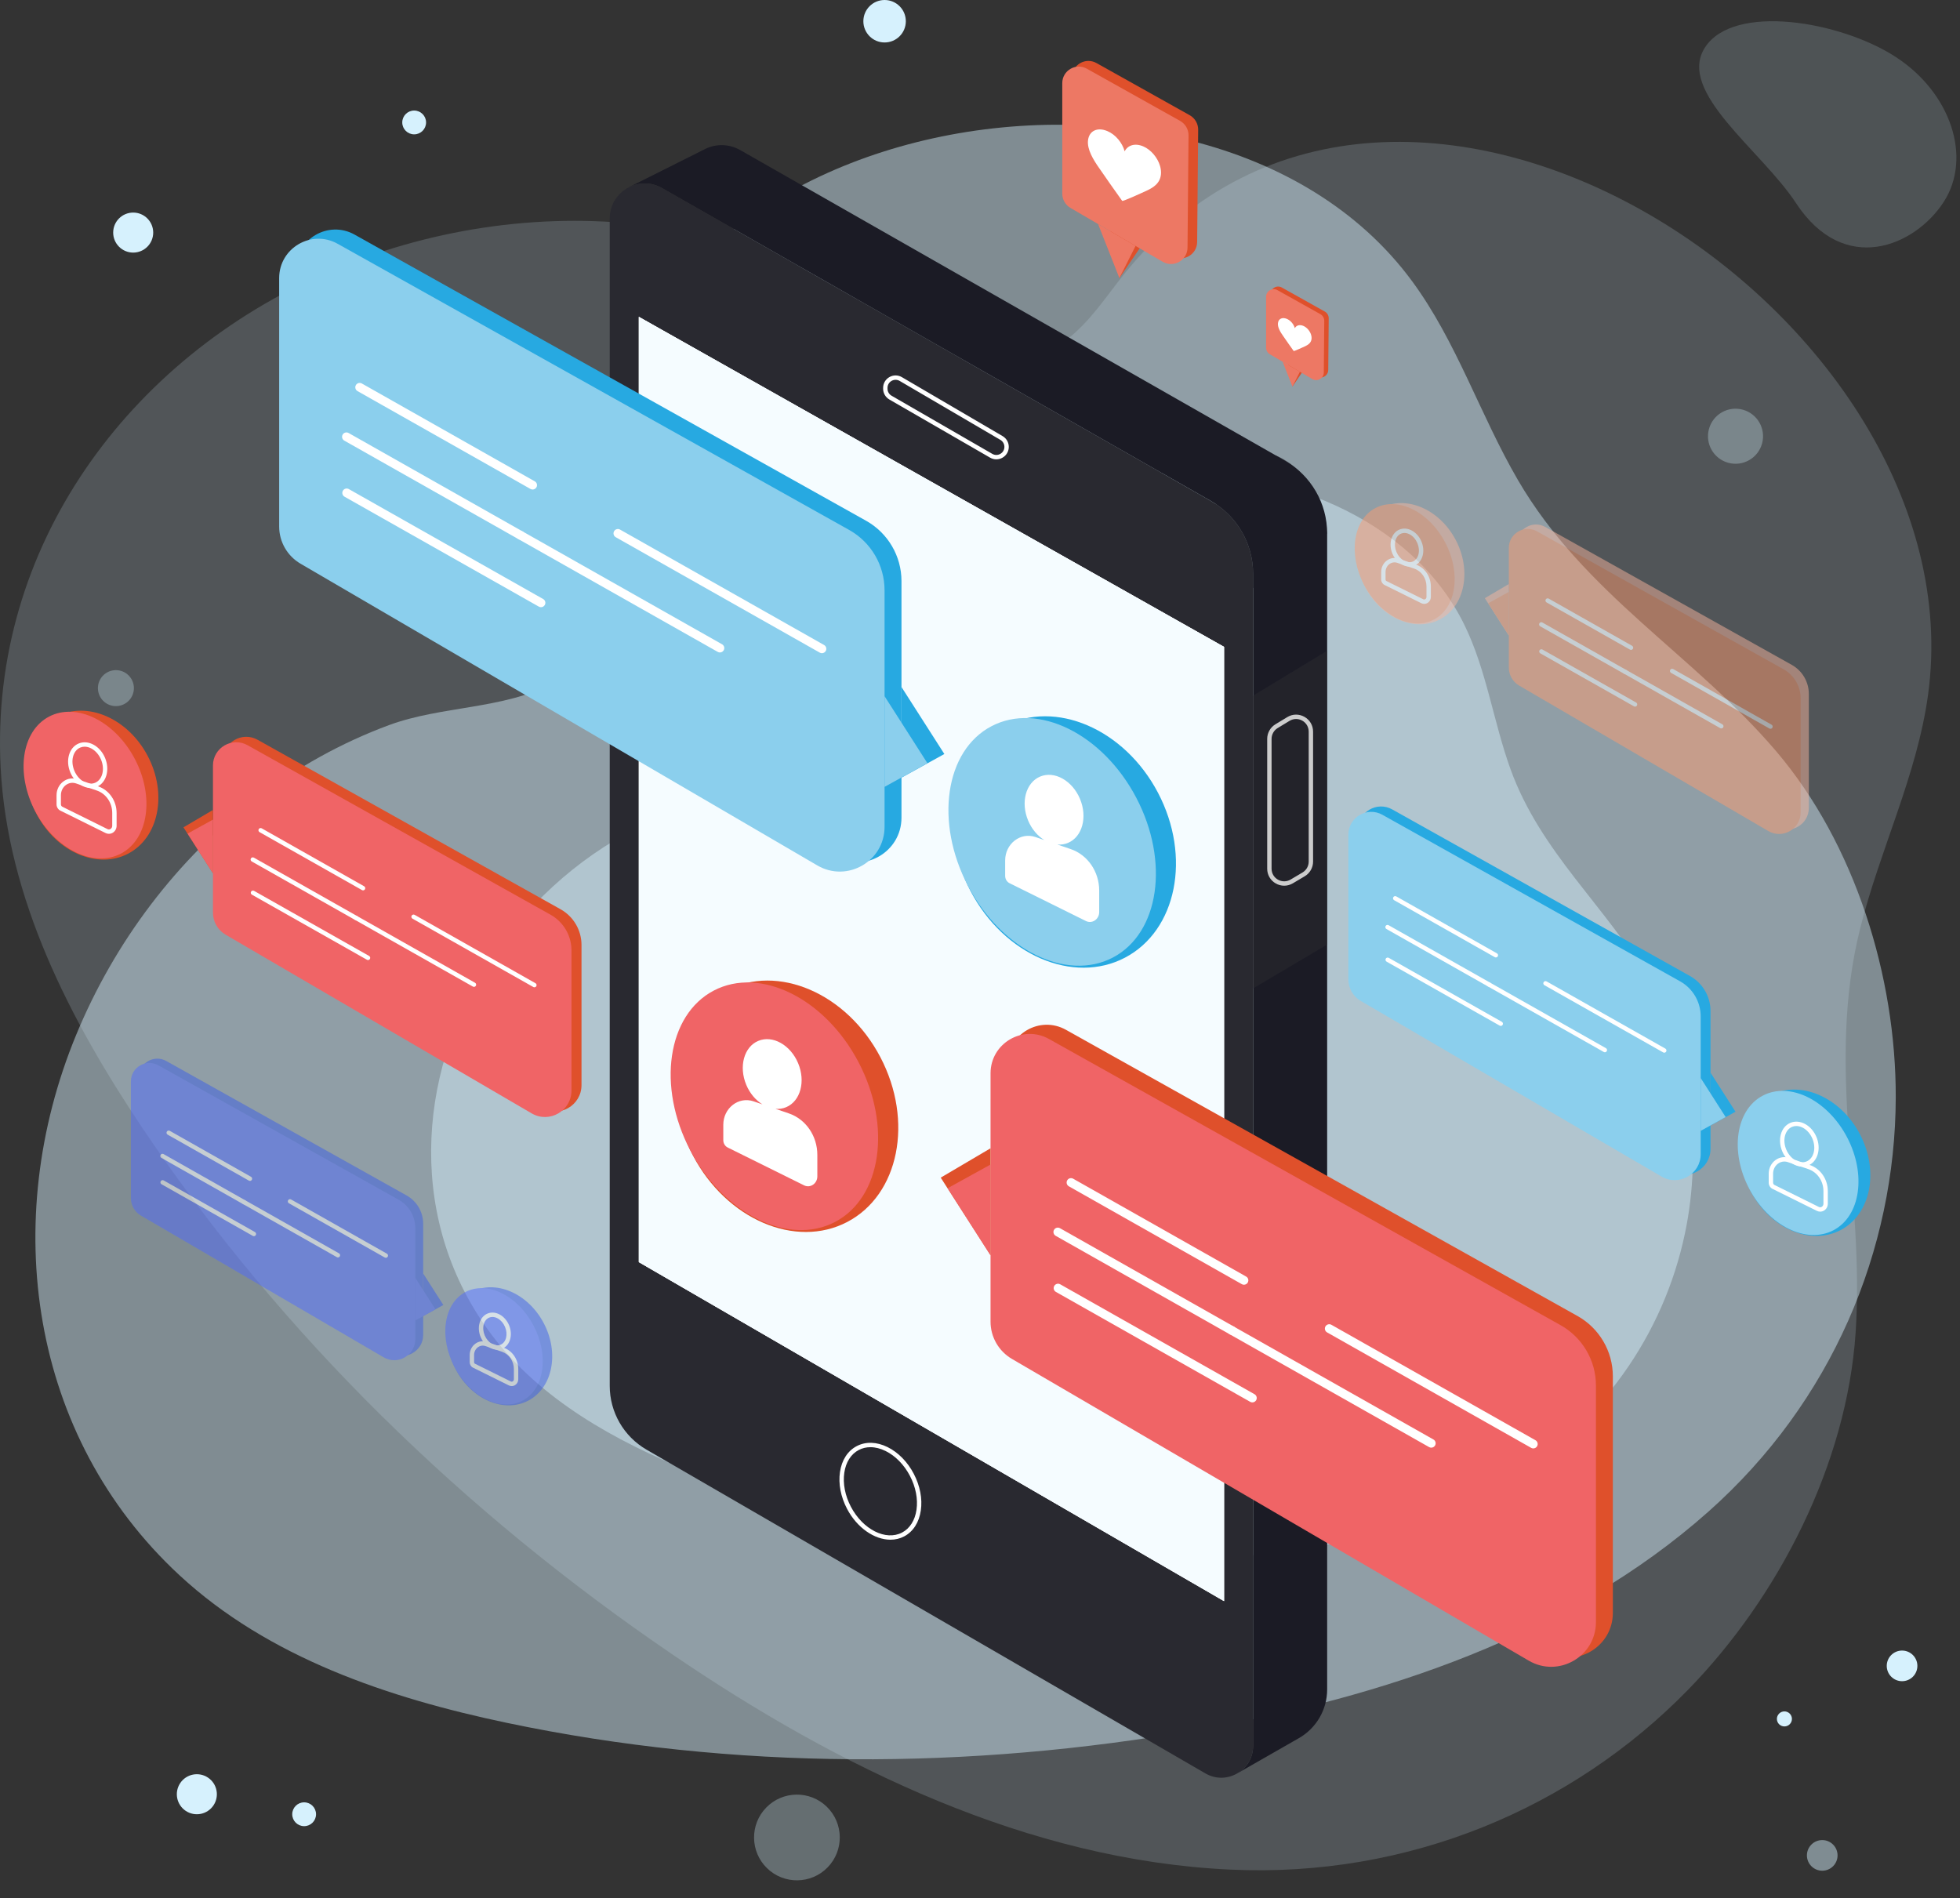 <svg width="507" height="491" viewBox="0 0 507 491" fill="none" xmlns="http://www.w3.org/2000/svg">
<rect x="0" y="0" width="507" height="491" fill="#333333" stroke="none"/>
<g opacity="0.18">
<path d="M436.515 437.258C460.039 413.209 477.736 378.709 480 344.724C482.348 309.466 472.258 275.834 481.172 240.185C486.269 219.8 495.882 200.55 498.738 179.732C512.235 81.369 362.122 -16.83 291.081 70.532C286.211 76.521 282.029 83.245 275.865 87.891C268.184 93.68 257.725 95.591 248.492 92.892C233.607 88.542 221.852 75.667 207.582 69.348C194.663 63.626 180.943 59.926 166.921 58.224C139.086 54.846 110.338 59.354 84.634 70.457C33.293 92.635 -2.786 141.521 0.169 198.617C1.917 232.404 18.035 263.803 36.901 291.887C72.984 345.604 120.315 391.444 173.795 427.877C217.007 457.315 266.024 481.207 318.254 483.636C364.428 485.785 406.736 467.701 436.515 437.258Z" fill="#D6F1FD"/>
</g>
<g opacity="0.47">
<path d="M490.381 283.862C490.452 252.689 479.901 218.345 459.435 194.318C438.202 169.393 409.764 153.587 392.637 124.157C382.843 107.329 376.781 88.334 365.22 72.666C310.597 -1.361 147.459 30.48 156.768 134.402C157.406 141.526 158.976 148.693 157.887 155.763C156.53 164.571 150.821 172.601 142.947 176.778C130.252 183.512 114.126 182.563 100.568 187.593C88.293 192.146 76.792 198.557 66.383 206.491C45.719 222.242 29.547 243.818 19.66 267.805C-0.088 315.717 7.56 371.495 46.429 407.491C69.431 428.793 100.428 439.218 131.107 445.67C189.786 458.008 250.841 457.845 309.898 447.462C357.615 439.072 405.602 423.249 441.848 391.1C473.893 362.676 490.29 323.322 490.381 283.862Z" fill="#D6F1FD"/>
</g>
<g opacity="0.17">
<path d="M502.782 52.239C510.207 40.769 504.63 23.963 490.325 14.702C476.019 5.442 448.465 0.799 441.039 12.269C433.614 23.739 455.626 38.866 464.565 52.515C477.031 71.552 495.357 63.71 502.782 52.239Z" fill="#D6F1FD"/>
</g>
<g opacity="0.47">
<path d="M436.324 316.663C440.124 296.005 437.263 271.964 426.586 253.57C415.51 234.488 398.557 220.586 390.745 199.012C386.278 186.676 384.546 173.353 378.766 161.574C351.463 105.917 239.468 107.389 233.129 177.41C232.695 182.21 232.873 187.151 231.3 191.707C229.339 197.383 224.588 202.02 218.865 203.841C209.638 206.778 199.061 204.207 189.465 205.91C180.778 207.45 172.382 210.317 164.525 214.324C148.929 222.279 135.609 234.638 126.167 249.35C107.305 278.738 105.662 316.64 127.098 345.185C139.784 362.077 159.08 372.721 178.644 380.692C216.063 395.936 256.563 403.178 296.967 403.404C329.615 403.586 363.334 398.872 391.236 381.921C415.902 366.934 431.512 342.816 436.324 316.663Z" fill="#D6F1FD"/>
</g>
<g opacity="0.31">
<path d="M455.801 114.728C454.762 118.522 450.844 120.754 447.05 119.715C443.257 118.676 441.024 114.758 442.063 110.964C443.103 107.171 447.021 104.938 450.814 105.978C454.608 107.017 456.84 110.934 455.801 114.728Z" fill="#D6F1FD"/>
</g>
<g opacity="0.31">
<path d="M214.08 483.06C218.354 478.676 218.265 471.658 213.881 467.383C209.497 463.109 202.478 463.198 198.204 467.582C193.93 471.966 194.019 478.985 198.403 483.259C202.787 487.533 209.805 487.444 214.08 483.06Z" fill="#D6F1FD"/>
</g>
<g opacity="0.31">
<path d="M34.566 178.81C34.123 181.341 31.712 183.035 29.181 182.591C26.649 182.149 24.956 179.737 25.398 177.206C25.841 174.675 28.252 172.981 30.784 173.424C33.315 173.868 35.008 176.279 34.566 178.81Z" fill="#D6F1FD"/>
</g>
<path d="M492.013 434.895C494.201 434.895 495.975 433.121 495.975 430.933C495.975 428.745 494.201 426.971 492.013 426.971C489.825 426.971 488.051 428.745 488.051 430.933C488.051 433.121 489.825 434.895 492.013 434.895Z" fill="#D6F1FD"/>
<path opacity="0.47" d="M471.365 483.919C473.553 483.919 475.327 482.145 475.327 479.956C475.327 477.768 473.553 475.994 471.365 475.994C469.176 475.994 467.402 477.768 467.402 479.956C467.402 482.145 469.176 483.919 471.365 483.919Z" fill="#D6F1FD"/>
<path d="M107.134 34.754C108.834 34.754 110.213 33.376 110.213 31.675C110.213 29.974 108.834 28.596 107.134 28.596C105.433 28.596 104.055 29.974 104.055 31.675C104.055 33.376 105.433 34.754 107.134 34.754Z" fill="#D6F1FD"/>
<path d="M234.314 5.493C234.314 8.527 231.855 10.986 228.821 10.986C225.787 10.986 223.328 8.527 223.328 5.493C223.328 2.459 225.787 0 228.821 0C231.855 0 234.314 2.459 234.314 5.493Z" fill="#D6F1FD"/>
<path d="M39.631 60.165C39.631 63.025 37.314 65.342 34.454 65.342C31.595 65.342 29.277 63.025 29.277 60.165C29.277 57.307 31.595 54.988 34.454 54.988C37.314 54.989 39.631 57.307 39.631 60.165Z" fill="#D6F1FD"/>
<path d="M78.673 472.393C80.374 472.393 81.752 471.014 81.752 469.314C81.752 467.613 80.374 466.234 78.673 466.234C76.972 466.234 75.594 467.613 75.594 469.314C75.594 471.014 76.972 472.393 78.673 472.393Z" fill="#D6F1FD"/>
<path d="M48.054 468.448C45.673 466.865 45.026 463.651 46.608 461.27C48.191 458.89 51.405 458.242 53.785 459.826C56.166 461.408 56.814 464.622 55.231 467.003C53.647 469.383 50.434 470.03 48.054 468.448Z" fill="#D6F1FD"/>
<path d="M460.504 446.271C459.61 445.677 459.368 444.47 459.962 443.577C460.557 442.682 461.763 442.44 462.656 443.034C463.551 443.629 463.793 444.836 463.199 445.729C462.606 446.623 461.399 446.865 460.504 446.271Z" fill="#D6F1FD"/>
<path opacity="0.56" d="M343.296 137.978L324.142 152.141L314.398 130.316L330.076 117.846C330.076 117.846 341.92 122.157 343.296 137.978Z" fill="#292930"/>
<path d="M332.357 119.144L191.446 38.808C188.646 37.212 185.233 37.12 182.352 38.565L162.633 48.451L162.634 48.467C165.194 47.147 168.372 47.009 171.23 48.638L313.201 129.578C319.966 133.435 324.144 140.625 324.144 148.412V451.654C324.144 454.694 322.552 457.173 320.299 458.589L320.308 458.594L335.998 449.621C340.512 447.039 343.299 442.236 343.299 437.034V137.978C343.298 130.19 339.122 123.001 332.357 119.144Z" fill="#1B1B25"/>
<path d="M324.142 451.656V148.415C324.142 140.627 319.965 133.439 313.2 129.581L171.228 48.641C168.371 47.012 165.192 47.15 162.632 48.47C159.798 49.931 157.723 52.845 157.723 56.487V358.498C157.723 365.299 161.346 371.585 167.231 374.994L311.821 458.756C314.661 460.401 317.866 460.118 320.298 458.59C322.551 457.177 324.142 454.697 324.142 451.656Z" fill="#292930"/>
<path d="M316.624 414.176L165.25 326.483V81.965L316.624 167.338V414.176Z" fill="white"/>
<path d="M316.624 414.176L165.25 326.483V81.965L316.624 167.338V414.176Z" fill="white"/>
<path d="M316.624 414.176L165.25 326.483V81.965L316.624 167.338V414.176Z" fill="#F5FCFF"/>
<path d="M257.723 118.824C257.171 118.824 256.616 118.679 256.112 118.387L230.052 103.344C229.06 102.77 228.441 101.701 228.441 100.554V100.343C228.441 99.173 229.047 98.13 230.061 97.548C231.075 96.965 232.28 96.973 233.29 97.562L259.351 112.817C260.334 113.392 260.945 114.457 260.945 115.597C260.945 116.762 260.344 117.805 259.334 118.387C258.83 118.678 258.278 118.824 257.723 118.824ZM231.663 98.25C231.307 98.25 230.95 98.342 230.624 98.529C229.966 98.906 229.573 99.584 229.573 100.342V100.553C229.573 101.297 229.974 101.991 230.618 102.362L256.678 117.405C257.334 117.784 258.117 117.783 258.768 117.405C259.422 117.028 259.813 116.351 259.813 115.596C259.813 114.857 259.417 114.166 258.779 113.793L232.719 98.538C232.389 98.346 232.027 98.25 231.663 98.25Z" fill="white"/>
<path d="M230.34 398.295C226.225 398.295 221.703 395.252 219.102 390.296C217.48 387.203 216.832 383.829 217.278 380.794C217.733 377.694 219.271 375.311 221.607 374.086C223.944 372.858 226.777 372.95 229.588 374.337C232.338 375.696 234.746 378.146 236.367 381.238C237.989 384.329 238.637 387.703 238.192 390.738C237.737 393.839 236.199 396.223 233.863 397.448C232.767 398.022 231.571 398.295 230.34 398.295ZM225.157 374.361C224.081 374.361 223.057 374.603 222.133 375.088C220.126 376.142 218.8 378.225 218.399 380.96C217.988 383.759 218.594 386.888 220.106 389.769C223.195 395.656 229.128 398.65 233.337 396.445C235.345 395.391 236.671 393.307 237.072 390.572C237.483 387.772 236.877 384.645 235.365 381.763C233.854 378.882 231.624 376.605 229.088 375.353C227.751 374.693 226.417 374.361 225.157 374.361Z" fill="white"/>
<path opacity="0.56" d="M343.299 244.344L324.145 255.694V179.945L343.299 168.34V244.344Z" fill="#292930"/>
<path d="M332.185 229.117C331.439 229.117 330.693 228.922 330.008 228.533C328.618 227.741 327.789 226.313 327.789 224.713V191.127C327.789 189.599 328.601 188.159 329.907 187.368L332.986 185.502C334.361 184.668 336.018 184.642 337.421 185.432C338.821 186.221 339.659 187.653 339.659 189.262V222.89C339.659 224.435 338.832 225.884 337.504 226.671L334.425 228.496C333.726 228.91 332.955 229.117 332.185 229.117ZM335.262 185.994C334.68 185.994 334.099 186.153 333.573 186.471L330.494 188.336C329.523 188.923 328.921 189.993 328.921 191.127V224.713C328.921 225.901 329.537 226.962 330.568 227.549C331.601 228.138 332.828 228.127 333.847 227.522L336.926 225.697C337.913 225.113 338.526 224.038 338.526 222.89V189.262C338.526 188.067 337.904 187.004 336.864 186.418C336.36 186.135 335.811 185.994 335.262 185.994Z" fill="#CCCCCC"/>
<path d="M291.005 247.728C304.394 240.705 308.221 221.615 299.552 205.09C290.884 188.566 273.003 180.863 259.614 187.887C246.225 194.91 242.398 214 251.066 230.524C259.735 247.049 277.616 254.752 291.005 247.728Z" fill="#27A9E1"/>
<path d="M287.864 247.7C299.882 241.395 302.596 222.887 293.926 206.362C285.255 189.838 268.485 181.553 256.467 187.858C244.449 194.164 241.736 212.671 250.406 229.196C259.076 245.721 275.847 254.005 287.864 247.7Z" fill="#8BCFED"/>
<path d="M76.59 76.324V133.811C76.59 137.777 78.695 141.444 82.119 143.443L215.799 221.495C223.506 225.995 233.19 220.435 233.19 211.51V150.319C233.19 143.842 229.688 137.872 224.037 134.71L91.72 60.686C84.943 56.895 76.59 61.793 76.59 69.559V76.324Z" fill="#27A9E1"/>
<path d="M233.184 177.705L244.278 195.048L233.184 201.169V177.705Z" fill="#27A9E1"/>
<path d="M72.211 78.7V136.187C72.211 140.153 74.317 143.819 77.74 145.819L211.42 223.871C219.127 228.371 228.811 222.811 228.811 213.887V152.696C228.811 146.219 225.31 140.249 219.658 137.087L87.341 63.063C80.564 59.272 72.211 64.17 72.211 71.936V78.7Z" fill="#8BCFED"/>
<path d="M212.612 168.971C212.423 168.971 212.232 168.924 212.056 168.825L159.274 138.964C158.73 138.656 158.538 137.965 158.846 137.421C159.154 136.876 159.847 136.685 160.389 136.993L213.173 166.854C213.717 167.162 213.908 167.853 213.601 168.397C213.39 168.764 213.006 168.971 212.612 168.971Z" fill="white"/>
<path d="M137.778 126.631C137.589 126.631 137.398 126.584 137.222 126.485L92.481 101.172C91.937 100.865 91.745 100.174 92.053 99.629C92.36 99.085 93.054 98.895 93.595 99.2L138.336 124.513C138.881 124.821 139.072 125.512 138.764 126.056C138.556 126.424 138.172 126.631 137.778 126.631Z" fill="white"/>
<path d="M139.94 157.071C139.751 157.071 139.56 157.025 139.384 156.924L89.122 128.489C88.577 128.181 88.386 127.491 88.694 126.946C89.001 126.402 89.692 126.21 90.236 126.518L140.498 154.954C141.043 155.262 141.234 155.953 140.926 156.496C140.718 156.864 140.334 157.071 139.94 157.071Z" fill="white"/>
<path d="M186.22 168.78C186.031 168.78 185.84 168.732 185.664 168.634L134.087 139.454C133.542 139.146 133.351 138.455 133.659 137.911C133.967 137.366 134.66 137.175 135.202 137.483L186.78 166.663C187.324 166.971 187.515 167.661 187.207 168.206C186.998 168.574 186.614 168.78 186.22 168.78Z" fill="white"/>
<path d="M134.644 139.6C134.455 139.6 134.264 139.553 134.088 139.454L89.059 113.979C88.515 113.671 88.323 112.981 88.631 112.436C88.939 111.892 89.631 111.7 90.174 112.008L135.203 137.483C135.748 137.791 135.939 138.482 135.631 139.026C135.422 139.393 135.038 139.6 134.644 139.6Z" fill="white"/>
<path d="M228.805 180.084L239.899 197.427L228.805 203.549V180.084Z" fill="#8BCFED"/>
<path d="M276.974 219.647L273.522 218.467C274.457 218.537 275.389 218.407 276.269 218.037C279.968 216.479 281.352 211.377 279.358 206.641C277.365 201.906 272.748 199.33 269.048 200.888C265.349 202.446 263.965 207.548 265.959 212.283C266.893 214.502 268.407 216.238 270.127 217.305L267.839 216.523C263.97 215.2 260.008 218.263 260.008 222.579V226.572C260.008 227.385 260.452 228.123 261.144 228.467L280.9 238.254C282.5 239.046 284.334 237.807 284.334 235.933V230.375C284.334 225.482 281.36 221.149 276.974 219.647Z" fill="white"/>
<path d="M219.173 316.093C232.562 309.07 236.389 289.98 227.72 273.456C219.052 256.931 201.171 249.228 187.782 256.252C174.393 263.275 170.566 282.365 179.234 298.89C187.903 315.414 205.784 323.117 219.173 316.093Z" fill="#DF502B"/>
<path d="M216.01 316.093C228.028 309.789 230.743 291.283 222.075 274.758C213.406 258.233 196.637 249.948 184.619 256.252C172.602 262.556 169.886 281.062 178.555 297.587C187.223 314.112 203.992 322.397 216.01 316.093Z" fill="#F06466"/>
<path d="M260.602 282.031V339.518C260.602 343.483 262.707 347.151 266.131 349.15L399.811 427.202C407.518 431.702 417.202 426.142 417.202 417.218V356.027C417.202 349.55 413.7 343.58 408.049 340.418L275.733 266.393C268.956 262.602 260.603 267.5 260.603 275.265V282.031H260.602Z" fill="#DF502B"/>
<path d="M256.227 284.407V341.894C256.227 345.859 258.332 349.526 261.756 351.526L395.436 429.578C403.143 434.078 412.827 428.519 412.827 419.594V358.403C412.827 351.926 409.325 345.956 403.674 342.794L271.358 268.77C264.581 264.978 256.228 269.877 256.228 277.643V284.407H256.227Z" fill="#F06466"/>
<path d="M396.625 374.679C396.436 374.679 396.245 374.632 396.069 374.532L343.286 344.669C342.742 344.363 342.55 343.671 342.858 343.127C343.166 342.584 343.857 342.392 344.4 342.7L397.183 372.562C397.726 372.869 397.919 373.561 397.611 374.104C397.403 374.473 397.019 374.679 396.625 374.679Z" fill="white"/>
<path d="M321.782 332.338C321.593 332.338 321.402 332.29 321.226 332.191L276.485 306.879C275.942 306.572 275.749 305.88 276.057 305.337C276.364 304.791 277.057 304.601 277.599 304.909L322.34 330.221C322.883 330.529 323.076 331.219 322.768 331.763C322.561 332.131 322.177 332.338 321.782 332.338Z" fill="white"/>
<path d="M323.951 362.776C323.762 362.776 323.571 362.728 323.396 362.629L273.133 334.194C272.59 333.887 272.397 333.195 272.705 332.652C273.013 332.108 273.706 331.918 274.247 332.224L324.511 360.659C325.054 360.967 325.247 361.657 324.939 362.201C324.73 362.569 324.347 362.776 323.951 362.776Z" fill="white"/>
<path d="M370.232 374.486C370.043 374.486 369.851 374.439 369.676 374.339L318.098 345.159C317.555 344.851 317.362 344.161 317.67 343.617C317.978 343.074 318.67 342.882 319.212 343.189L370.79 372.369C371.333 372.676 371.526 373.368 371.218 373.911C371.011 374.28 370.627 374.486 370.232 374.486Z" fill="white"/>
<path d="M318.659 345.306C318.47 345.306 318.279 345.258 318.104 345.159L273.075 319.683C272.531 319.375 272.339 318.684 272.647 318.141C272.954 317.596 273.645 317.406 274.189 317.713L319.217 343.189C319.761 343.496 319.953 344.187 319.645 344.731C319.437 345.099 319.053 345.306 318.659 345.306Z" fill="white"/>
<path d="M256.224 324.715L243.34 304.631L256.224 297.043V324.715Z" fill="#DF502B"/>
<path d="M256.219 324.714L245.125 307.371L256.219 301.25V324.714Z" fill="#F06466"/>
<path d="M204.064 288.02L200.612 286.84C201.547 286.91 202.479 286.78 203.359 286.41C207.058 284.852 208.442 279.75 206.448 275.014C204.454 270.279 199.838 267.703 196.138 269.261C192.439 270.819 191.055 275.921 193.049 280.655C193.983 282.874 195.496 284.61 197.217 285.677L194.929 284.895C191.06 283.571 187.098 286.635 187.098 290.951V294.944C187.098 295.757 187.541 296.495 188.234 296.839L207.99 306.626C209.589 307.418 211.423 306.179 211.423 304.305V298.747C211.423 293.854 208.451 289.52 204.064 288.02Z" fill="white"/>
<path d="M476.132 318.195C483.924 314.107 486.151 302.996 481.105 293.379C476.059 283.762 465.652 279.28 457.859 283.369C450.067 287.457 447.84 298.568 452.886 308.185C457.932 317.802 468.34 322.284 476.132 318.195Z" fill="#27A9E1"/>
<path d="M474.258 318.246C481.252 314.577 482.833 303.806 477.788 294.189C472.743 284.572 462.984 279.75 455.989 283.419C448.994 287.088 447.414 297.859 452.459 307.476C457.503 317.093 467.263 321.915 474.258 318.246Z" fill="#8BCFED"/>
<path d="M351.329 218.485V251.941C351.329 254.249 352.554 256.384 354.547 257.546L432.346 302.971C436.831 305.591 442.468 302.355 442.468 297.16V261.548C442.468 257.779 440.43 254.304 437.14 252.464L360.134 209.383C356.19 207.176 351.328 210.027 351.328 214.546V218.485H351.329Z" fill="#27A9E1"/>
<path d="M442.469 277.488L448.926 287.582L442.469 291.144V277.488Z" fill="#27A9E1"/>
<path d="M348.785 219.869V253.326C348.785 255.633 350.01 257.768 352.002 258.931L429.802 304.357C434.287 306.976 439.924 303.741 439.924 298.546V262.934C439.924 259.165 437.886 255.69 434.596 253.85L357.59 210.77C353.646 208.563 348.785 211.414 348.785 215.933V219.869Z" fill="#8BCFED"/>
<path d="M430.501 272.311C430.406 272.311 430.31 272.287 430.222 272.238L399.503 254.858C399.231 254.704 399.135 254.359 399.287 254.086C399.444 253.812 399.786 253.719 400.06 253.872L430.779 271.25C431.051 271.406 431.147 271.75 430.994 272.023C430.889 272.208 430.698 272.311 430.501 272.311Z" fill="white"/>
<path d="M386.941 247.672C386.846 247.672 386.751 247.649 386.663 247.599L360.623 232.867C360.352 232.713 360.255 232.368 360.409 232.096C360.566 231.822 360.909 231.729 361.181 231.882L387.221 246.614C387.493 246.768 387.589 247.113 387.435 247.385C387.33 247.568 387.138 247.672 386.941 247.672Z" fill="white"/>
<path d="M388.209 265.384C388.114 265.384 388.019 265.36 387.93 265.311L358.678 248.762C358.406 248.608 358.31 248.263 358.464 247.991C358.619 247.717 358.963 247.623 359.236 247.777L388.489 264.325C388.76 264.481 388.856 264.825 388.702 265.098C388.597 265.281 388.406 265.384 388.209 265.384Z" fill="white"/>
<path d="M415.136 272.2C415.041 272.2 414.946 272.177 414.857 272.127L384.838 255.144C384.567 254.99 384.471 254.645 384.623 254.373C384.778 254.1 385.123 254.006 385.395 254.159L415.414 271.141C415.686 271.296 415.782 271.64 415.629 271.913C415.524 272.097 415.333 272.2 415.136 272.2Z" fill="white"/>
<path d="M385.121 255.218C385.026 255.218 384.93 255.195 384.842 255.145L358.635 240.318C358.363 240.164 358.267 239.819 358.421 239.547C358.577 239.275 358.92 239.179 359.193 239.333L385.399 254.16C385.671 254.314 385.767 254.659 385.614 254.932C385.509 255.114 385.318 255.218 385.121 255.218Z" fill="white"/>
<path d="M439.926 278.871L446.383 288.966L439.926 292.527V278.871Z" fill="#8BCFED"/>
<path d="M466.231 301.788C464.174 301.788 462.044 300.256 461.021 297.832C460.411 296.383 460.281 294.828 460.653 293.454C461.04 292.03 461.916 290.966 463.121 290.459C464.328 289.953 465.702 290.068 466.99 290.787C468.233 291.481 469.253 292.661 469.863 294.11C471.142 297.149 470.201 300.456 467.764 301.484C467.27 301.69 466.753 301.788 466.231 301.788ZM464.668 291.279C464.284 291.279 463.91 291.353 463.561 291.5C462.683 291.869 462.038 292.667 461.746 293.748C461.439 294.879 461.552 296.173 462.065 297.39C463.102 299.854 465.46 301.225 467.324 300.437C469.187 299.652 469.857 297.01 468.819 294.547C468.307 293.33 467.462 292.345 466.438 291.773C465.851 291.447 465.247 291.279 464.668 291.279Z" fill="white"/>
<path d="M470.839 313.431C470.551 313.431 470.262 313.364 469.993 313.232L458.497 307.537C457.903 307.242 457.52 306.61 457.52 305.927V303.603C457.52 302.186 458.184 300.865 459.298 300.069C460.34 299.325 461.626 299.13 462.827 299.543L468.142 301.36C470.933 302.314 472.808 305.038 472.808 308.138V311.373C472.808 312.106 472.448 312.767 471.843 313.142C471.536 313.335 471.188 313.431 470.839 313.431ZM461.569 300.465C461.002 300.465 460.443 300.643 459.956 300.991C459.138 301.575 458.652 302.552 458.652 303.604V305.928C458.652 306.185 458.787 306.419 458.999 306.522L470.496 312.218C470.741 312.339 471.015 312.329 471.248 312.181C471.516 312.016 471.677 311.714 471.677 311.375V308.14C471.677 305.524 470.109 303.23 467.776 302.432L462.461 300.615C462.168 300.514 461.867 300.465 461.569 300.465Z" fill="white"/>
<path d="M33.155 220.823C41.085 216.664 43.352 205.358 38.219 195.571C33.086 185.784 22.496 181.222 14.566 185.381C6.636 189.54 4.368 200.846 9.502 210.633C14.635 220.42 25.225 224.983 33.155 220.823Z" fill="#DF502B"/>
<path d="M34.877 196.328C40.011 206.115 38.404 217.075 31.285 220.809C24.168 224.542 14.236 219.636 9.102 209.849C3.968 200.063 5.575 189.102 12.694 185.369C19.812 181.634 29.744 186.541 34.877 196.328Z" fill="#F06466"/>
<path d="M57.68 200.631V234.675C57.68 237.023 58.926 239.195 60.955 240.379L140.122 286.603C144.686 289.268 150.421 285.976 150.421 280.69V244.452C150.421 240.616 148.349 237.081 145.001 235.207L66.64 191.371C62.627 189.126 57.68 192.026 57.68 196.626V200.631Z" fill="#DF502B"/>
<path d="M55.086 202.037V236.082C55.086 238.43 56.332 240.601 58.361 241.785L137.528 288.009C142.093 290.674 147.828 287.382 147.828 282.096V245.858C147.828 242.023 145.754 238.487 142.407 236.615L64.046 192.777C60.033 190.532 55.086 193.432 55.086 198.031V202.037Z" fill="#F06466"/>
<path d="M138.234 255.395C138.14 255.395 138.044 255.372 137.956 255.323L106.698 237.638C106.426 237.484 106.33 237.139 106.484 236.867C106.638 236.595 106.984 236.5 107.254 236.653L138.513 254.338C138.785 254.492 138.881 254.837 138.727 255.109C138.624 255.292 138.431 255.395 138.234 255.395Z" fill="white"/>
<path d="M93.914 230.322C93.82 230.322 93.724 230.298 93.636 230.248L67.139 215.258C66.867 215.104 66.771 214.758 66.925 214.487C67.079 214.215 67.425 214.119 67.696 214.273L94.193 229.263C94.465 229.417 94.561 229.763 94.407 230.034C94.303 230.218 94.111 230.322 93.914 230.322Z" fill="white"/>
<path d="M95.199 248.346C95.105 248.346 95.009 248.322 94.921 248.272L65.154 231.432C64.883 231.278 64.787 230.932 64.941 230.661C65.093 230.388 65.44 230.293 65.712 230.447L95.478 247.287C95.75 247.441 95.846 247.786 95.692 248.058C95.589 248.242 95.397 248.346 95.199 248.346Z" fill="white"/>
<path d="M122.599 255.282C122.504 255.282 122.409 255.258 122.321 255.209L91.776 237.927C91.504 237.773 91.408 237.428 91.562 237.156C91.716 236.883 92.061 236.789 92.333 236.942L122.878 254.223C123.15 254.377 123.246 254.722 123.092 254.994C122.989 255.179 122.796 255.282 122.599 255.282Z" fill="white"/>
<path d="M92.057 238C91.962 238 91.867 237.977 91.778 237.927L65.112 222.84C64.84 222.686 64.744 222.341 64.898 222.069C65.052 221.796 65.397 221.701 65.669 221.855L92.335 236.942C92.607 237.096 92.703 237.441 92.549 237.713C92.446 237.897 92.254 238 92.057 238Z" fill="white"/>
<path d="M55.088 225.911L47.457 214.017L55.088 209.523V225.911Z" fill="#DF502B"/>
<path d="M55.09 225.912L48.52 215.64L55.09 212.016V225.912Z" fill="#F06466"/>
<path d="M23.485 203.845C21.395 203.846 19.231 202.288 18.194 199.825C16.894 196.738 17.851 193.378 20.325 192.335C21.549 191.82 22.944 191.939 24.253 192.668C25.516 193.373 26.553 194.572 27.172 196.044C28.472 199.131 27.516 202.491 25.04 203.533C24.54 203.745 24.015 203.845 23.485 203.845ZM21.896 193.153C21.503 193.153 21.122 193.228 20.765 193.379C18.865 194.178 18.18 196.873 19.238 199.385C20.295 201.898 22.699 203.291 24.602 202.491C26.502 201.691 27.187 198.996 26.13 196.484C25.608 195.243 24.745 194.24 23.701 193.658C23.101 193.322 22.485 193.153 21.896 193.153Z" fill="white"/>
<path d="M28.168 215.693C27.877 215.693 27.584 215.626 27.312 215.492L15.613 209.695C15.013 209.398 14.625 208.758 14.625 208.066V205.701C14.625 204.264 15.3 202.922 16.431 202.115C17.489 201.358 18.793 201.164 20.012 201.58L25.422 203.429C28.257 204.4 30.163 207.167 30.163 210.317V213.609C30.163 214.352 29.798 215.021 29.187 215.4C28.873 215.595 28.521 215.693 28.168 215.693ZM18.737 202.498C18.157 202.498 17.585 202.68 17.088 203.035C16.254 203.631 15.757 204.628 15.757 205.701V208.066C15.757 208.332 15.899 208.573 16.115 208.681L27.815 214.477C28.066 214.602 28.349 214.589 28.589 214.439C28.865 214.268 29.03 213.958 29.03 213.61V210.318C29.03 207.653 27.433 205.315 25.055 204.501L19.646 202.652C19.347 202.548 19.04 202.498 18.737 202.498Z" fill="white"/>
<g opacity="0.49">
<path d="M140.662 342.294C144.734 350.056 142.936 359.023 136.648 362.322C130.358 365.621 121.959 362.004 117.887 354.241C113.815 346.479 115.613 337.512 121.901 334.213C128.191 330.914 136.591 334.531 140.662 342.294Z" fill="#3A5CE8"/>
<path d="M138.009 342.905C142.081 350.668 140.805 359.361 135.161 362.323C129.515 365.284 121.638 361.392 117.566 353.631C113.494 345.868 114.77 337.175 120.414 334.214C126.059 331.251 133.937 335.143 138.009 342.905Z" fill="#4E69FF"/>
<path d="M35.91 281.812V308.814C35.91 310.676 36.9 312.399 38.507 313.338L101.298 350C104.918 352.113 109.467 349.503 109.467 345.31V316.568C109.467 313.526 107.822 310.722 105.167 309.236L43.017 274.466C39.834 272.686 35.91 274.986 35.91 278.633V281.812Z" fill="#3A5CE8"/>
<path d="M109.469 329.432L114.681 337.578L109.469 340.453V329.432Z" fill="#3A5CE8"/>
<path d="M33.859 282.929V309.931C33.859 311.794 34.848 313.517 36.456 314.455L99.247 351.117C102.867 353.23 107.416 350.62 107.416 346.427V317.685C107.416 314.643 105.771 311.839 103.117 310.354L40.966 275.584C37.783 273.803 33.859 276.103 33.859 279.751V282.929Z" fill="#4E69FF"/>
<path d="M99.804 325.364C99.71 325.364 99.614 325.34 99.526 325.291L74.733 311.265C74.461 311.11 74.365 310.766 74.519 310.493C74.673 310.22 75.018 310.124 75.29 310.279L100.083 324.305C100.355 324.461 100.451 324.805 100.297 325.077C100.194 325.261 100.003 325.364 99.804 325.364Z" fill="white"/>
<path d="M64.656 305.476C64.562 305.476 64.465 305.453 64.377 305.403L43.362 293.513C43.09 293.358 42.994 293.014 43.148 292.741C43.302 292.468 43.648 292.373 43.919 292.527L64.934 304.418C65.206 304.573 65.302 304.917 65.148 305.19C65.044 305.375 64.853 305.476 64.656 305.476Z" fill="white"/>
<path d="M65.675 319.773C65.581 319.773 65.485 319.75 65.397 319.7L41.787 306.343C41.516 306.188 41.419 305.844 41.573 305.571C41.727 305.298 42.073 305.203 42.344 305.357L65.953 318.714C66.225 318.869 66.321 319.213 66.167 319.486C66.064 319.669 65.872 319.773 65.675 319.773Z" fill="white"/>
<path d="M87.414 325.274C87.319 325.274 87.224 325.251 87.136 325.202L62.908 311.497C62.637 311.342 62.541 310.998 62.694 310.725C62.847 310.452 63.194 310.357 63.465 310.511L87.693 324.216C87.964 324.371 88.061 324.715 87.907 324.988C87.804 325.171 87.611 325.274 87.414 325.274Z" fill="white"/>
<path d="M63.181 311.567C63.087 311.567 62.991 311.543 62.903 311.494L41.752 299.528C41.48 299.373 41.384 299.029 41.538 298.756C41.692 298.484 42.038 298.388 42.309 298.542L63.459 310.508C63.731 310.663 63.827 311.008 63.673 311.28C63.57 311.464 63.379 311.567 63.181 311.567Z" fill="white"/>
<path d="M107.418 330.547L112.63 338.693L107.418 341.569V330.547Z" fill="#4E69FF"/>
<path d="M128.647 349.152C126.943 349.152 125.182 347.891 124.341 345.893C123.839 344.701 123.732 343.42 124.039 342.288C124.359 341.106 125.089 340.222 126.093 339.799C127.097 339.375 128.241 339.473 129.309 340.068C130.334 340.64 131.174 341.611 131.677 342.802C132.733 345.311 131.946 348.045 129.923 348.897C129.514 349.07 129.083 349.152 128.647 349.152ZM127.385 340.674C127.089 340.674 126.803 340.729 126.535 340.843C125.858 341.128 125.36 341.746 125.132 342.585C124.891 343.475 124.98 344.493 125.386 345.452C126.2 347.386 128.043 348.46 129.486 347.853C130.933 347.244 131.449 345.175 130.635 343.243C130.231 342.281 129.565 341.507 128.76 341.056C128.302 340.803 127.833 340.674 127.385 340.674Z" fill="white"/>
<path d="M132.363 358.552C132.114 358.552 131.865 358.494 131.631 358.38L122.352 353.784C121.837 353.528 121.504 352.98 121.504 352.387V350.512C121.504 349.334 122.057 348.235 122.985 347.571C123.855 346.947 124.93 346.787 125.931 347.131L130.222 348.599C132.518 349.382 134.062 351.624 134.062 354.172V356.784C134.062 357.413 133.752 357.983 133.232 358.304C132.964 358.468 132.664 358.552 132.363 358.552ZM124.883 348.086C124.447 348.086 124.017 348.223 123.643 348.491C123.013 348.942 122.636 349.697 122.636 350.511V352.386C122.636 352.552 122.722 352.703 122.856 352.768L132.135 357.366C132.357 357.477 132.545 357.397 132.635 357.342C132.82 357.226 132.93 357.019 132.93 356.784V354.172C132.93 352.107 131.695 350.298 129.856 349.67L125.566 348.202C125.342 348.124 125.111 348.086 124.883 348.086Z" fill="white"/>
<path d="M372.442 160.24C378.897 156.854 380.741 147.651 376.561 139.685C372.382 131.72 363.762 128.007 357.308 131.394C350.853 134.78 349.009 143.983 353.189 151.948C357.368 159.914 365.988 163.626 372.442 160.24Z" fill="#F9B59D"/>
<path d="M373.846 140.341C378.025 148.307 376.716 157.228 370.923 160.267C365.129 163.307 357.045 159.313 352.867 151.347C348.688 143.38 349.997 134.46 355.79 131.42C361.582 128.382 369.667 132.376 373.846 140.341Z" fill="#FF9C6E"/>
<path d="M392.411 143.844V171.554C392.411 173.465 393.426 175.234 395.076 176.197L459.514 213.821C463.23 215.99 467.897 213.31 467.897 209.009V179.513C467.897 176.391 466.209 173.513 463.485 171.989L399.704 136.307C396.437 134.479 392.41 136.84 392.41 140.584V143.844H392.411Z" fill="#F9B59D"/>
<path d="M390.297 144.99V172.701C390.297 174.612 391.311 176.38 392.962 177.343L457.4 214.967C461.115 217.136 465.783 214.457 465.783 210.155V180.659C465.783 177.537 464.095 174.659 461.371 173.136L397.59 137.453C394.322 135.626 390.297 137.986 390.297 141.73V144.99Z" fill="#FF9C6E"/>
<path d="M457.979 188.524C457.884 188.524 457.789 188.5 457.7 188.45L432.256 174.056C431.984 173.902 431.888 173.557 432.042 173.285C432.197 173.011 432.54 172.919 432.814 173.071L458.257 187.466C458.529 187.62 458.625 187.965 458.472 188.236C458.367 188.42 458.176 188.524 457.979 188.524Z" fill="white"/>
<path d="M421.903 168.113C421.807 168.113 421.712 168.089 421.624 168.039L400.057 155.838C399.786 155.684 399.689 155.339 399.842 155.067C399.997 154.793 400.341 154.699 400.614 154.853L422.181 167.055C422.453 167.208 422.549 167.554 422.395 167.825C422.29 168.01 422.098 168.113 421.903 168.113Z" fill="white"/>
<path d="M422.941 182.789C422.846 182.789 422.751 182.765 422.663 182.715L398.436 169.008C398.164 168.854 398.068 168.509 398.222 168.237C398.378 167.963 398.72 167.869 398.994 168.023L423.221 181.73C423.493 181.884 423.589 182.229 423.436 182.501C423.33 182.686 423.138 182.789 422.941 182.789Z" fill="white"/>
<path d="M445.257 188.43C445.162 188.43 445.066 188.406 444.978 188.356L420.116 174.29C419.844 174.137 419.748 173.791 419.901 173.52C420.057 173.247 420.399 173.153 420.673 173.306L445.535 187.371C445.807 187.525 445.903 187.871 445.749 188.142C445.644 188.327 445.452 188.43 445.257 188.43Z" fill="white"/>
<path d="M420.393 174.367C420.298 174.367 420.203 174.343 420.115 174.293L398.408 162.014C398.137 161.86 398.041 161.514 398.194 161.243C398.351 160.97 398.693 160.875 398.967 161.029L420.673 173.308C420.944 173.462 421.041 173.807 420.887 174.079C420.78 174.264 420.589 174.367 420.393 174.367Z" fill="white"/>
<path d="M390.296 164.419L384.086 154.737L390.296 151.08V164.419Z" fill="#F9B59D"/>
<path d="M390.301 164.419L384.953 156.059L390.301 153.107V164.419Z" fill="#FF9C6E"/>
<path d="M364.589 146.568C362.847 146.568 361.046 145.276 360.183 143.232C359.103 140.664 359.907 137.868 361.974 136.997C363 136.566 364.169 136.663 365.263 137.274C366.311 137.859 367.171 138.853 367.685 140.072C368.199 141.291 368.309 142.601 367.994 143.76C367.667 144.969 366.921 145.874 365.894 146.306C365.474 146.484 365.033 146.567 364.589 146.568ZM363.293 137.866C362.987 137.866 362.692 137.923 362.415 138.041C360.921 138.669 360.389 140.801 361.227 142.792C362.065 144.781 363.959 145.892 365.454 145.264C366.154 144.969 366.668 144.331 366.902 143.465C367.15 142.549 367.058 141.501 366.642 140.512C366.226 139.524 365.54 138.725 364.712 138.263C364.241 137.998 363.757 137.866 363.293 137.866Z" fill="white"/>
<path d="M368.399 156.212C368.144 156.212 367.892 156.153 367.655 156.036L358.132 151.318C357.608 151.057 357.27 150.499 357.27 149.897V147.973C357.27 146.768 357.836 145.644 358.783 144.967C359.671 144.331 360.765 144.165 361.794 144.518L366.197 146.023C368.547 146.827 370.127 149.12 370.127 151.729V154.408C370.127 155.049 369.813 155.628 369.284 155.956C369.011 156.126 368.704 156.212 368.399 156.212ZM360.721 145.471C360.272 145.471 359.827 145.613 359.441 145.888C358.791 146.354 358.402 147.133 358.402 147.973V149.897C358.402 150.074 358.493 150.233 358.635 150.303L368.157 155.021C368.394 155.138 368.588 155.054 368.686 154.995C368.88 154.875 368.994 154.656 368.994 154.409V151.73C368.994 149.605 367.723 147.743 365.829 147.095L361.426 145.59C361.196 145.51 360.958 145.471 360.721 145.471Z" fill="white"/>
</g>
<path d="M309.673 62.596C309.644 65.878 306.08 67.902 303.246 66.248L286.536 56.491L279.392 52.319C278.079 51.553 277.273 50.148 277.273 48.629V20.041C277.273 16.777 280.784 14.718 283.632 16.312L307.748 29.804C309.11 30.566 309.949 32.01 309.936 33.571L309.673 62.596Z" fill="#DF502B"/>
<path d="M289.553 71.92L286.535 56.492L296.236 62.155L289.553 71.92Z" fill="#DF502B"/>
<path d="M307.181 64.059C307.151 67.339 303.588 69.365 300.754 67.711L284.044 57.955L276.899 53.783C275.587 53.017 274.781 51.612 274.781 50.093V21.503C274.781 18.24 278.292 16.182 281.14 17.774L305.256 31.266C306.618 32.028 307.457 33.473 307.443 35.034L307.181 64.059Z" fill="#ED7864"/>
<path d="M289.553 71.919L284.043 57.955L293.742 63.619L289.553 71.919Z" fill="#ED7864"/>
<path d="M300.307 45.106C300.37 44.469 300.306 43.759 300.088 42.981C299.459 40.766 297.715 38.72 295.736 37.869C293.604 36.955 291.724 37.548 290.917 39.146C290.321 36.945 288.589 34.819 286.45 33.912C283.844 32.812 281.715 33.85 281.438 36.312C281.178 38.64 282.78 41.3 284.392 43.579C286.334 46.363 288.268 49.188 290.274 51.952C290.435 52.175 295.873 49.664 296.397 49.423C298.134 48.621 300.068 47.564 300.307 45.106Z" fill="white"/>
<path d="M343.581 95.702C343.567 97.213 341.926 98.146 340.619 97.384L332.92 92.888L329.628 90.966C329.024 90.613 328.652 89.967 328.652 89.266V76.097C328.652 74.593 330.27 73.644 331.582 74.378L342.692 80.594C343.319 80.945 343.706 81.611 343.7 82.33L343.581 95.702Z" fill="#DF502B"/>
<path d="M334.309 99.998L332.918 92.891L337.387 95.5L334.309 99.998Z" fill="#DF502B"/>
<path d="M342.431 96.375C342.418 97.887 340.776 98.82 339.47 98.058L331.772 93.562L328.48 91.64C327.875 91.287 327.504 90.64 327.504 89.94V76.77C327.504 75.267 329.122 74.318 330.434 75.052L341.544 81.268C342.171 81.619 342.558 82.285 342.551 83.004L342.431 96.375Z" fill="#ED7864"/>
<path d="M334.317 99.997L331.777 93.564L336.246 96.173L334.317 99.997Z" fill="#ED7864"/>
<path d="M339.265 87.643C339.293 87.35 339.265 87.023 339.163 86.664C338.874 85.644 338.069 84.701 337.158 84.309C336.176 83.888 335.309 84.161 334.938 84.898C334.664 83.884 333.866 82.905 332.88 82.487C331.679 81.98 330.698 82.459 330.571 83.593C330.451 84.665 331.19 85.891 331.932 86.94C332.828 88.223 333.717 89.525 334.642 90.797C334.716 90.9 337.222 89.743 337.463 89.632C338.264 89.262 339.155 88.775 339.265 87.643Z" fill="white"/>
</svg>
